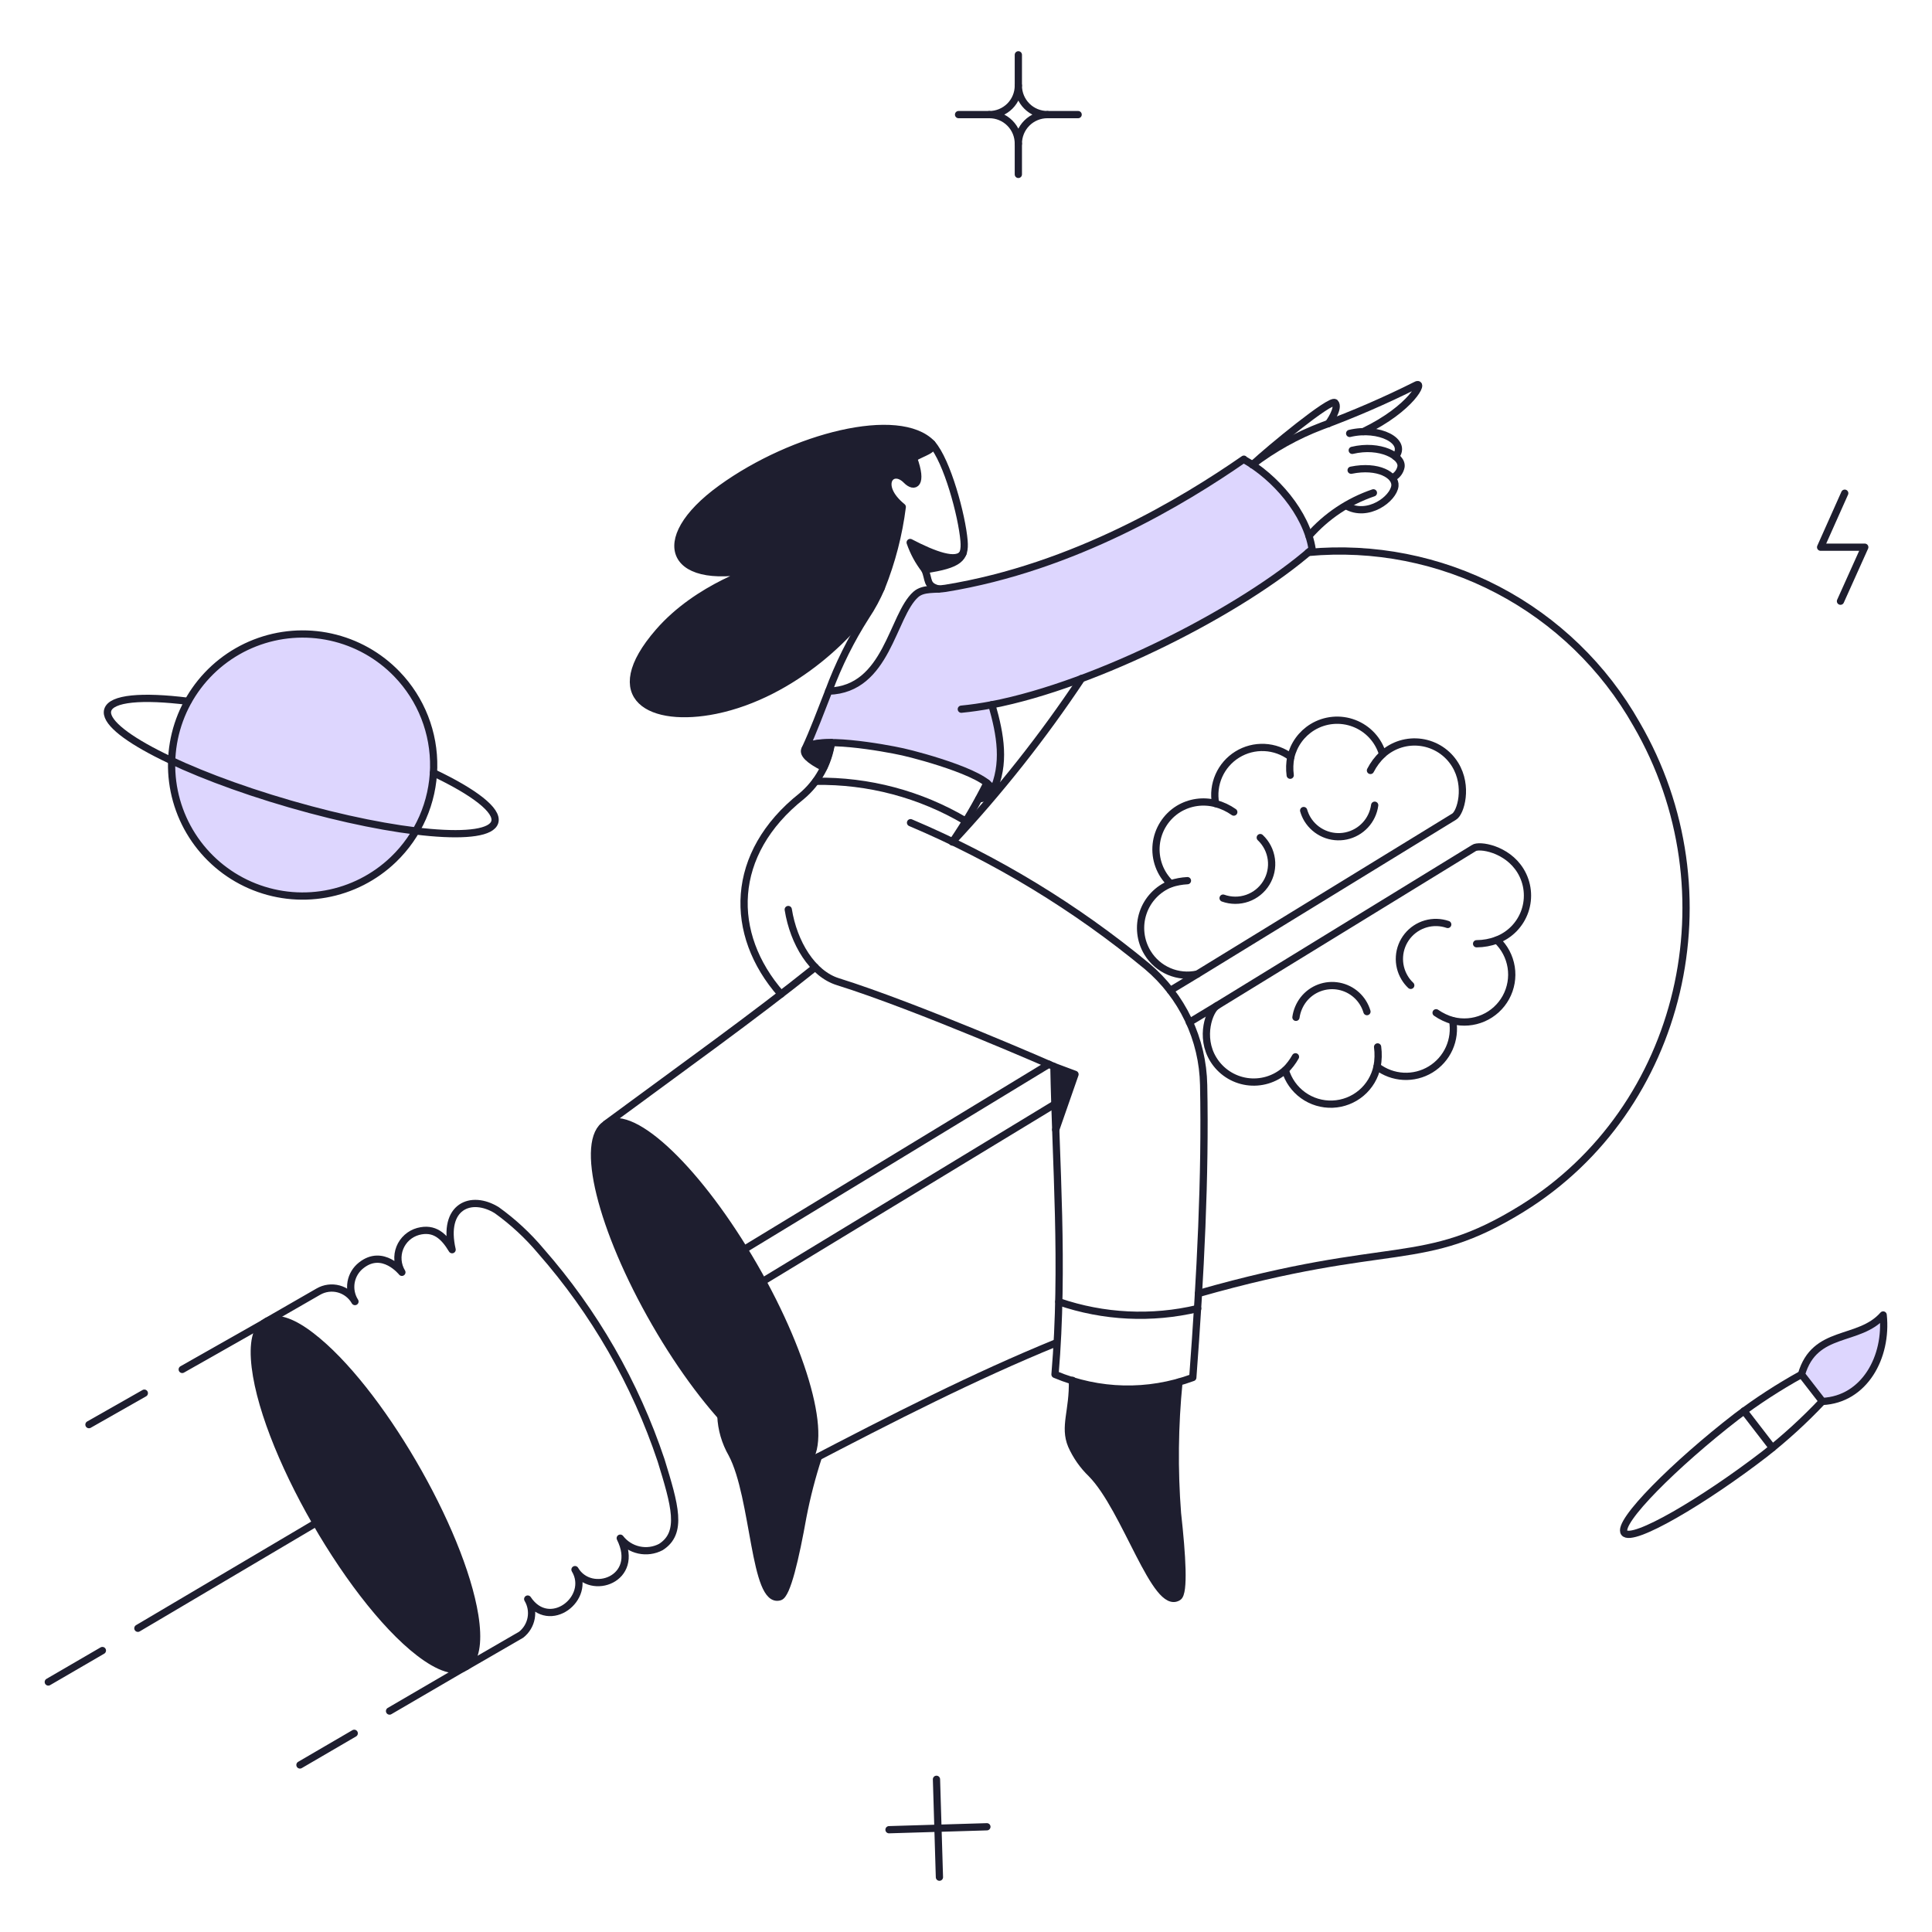 <?xml version="1.0" encoding="UTF-8"?> <svg xmlns="http://www.w3.org/2000/svg" fill="none" viewBox="0 0 200 200" stroke-width="0.75"><g><g><path fill="#ddd6fe" d="M135.832 56.846C135.299 53.38 132.366 49.8 129.624 48.067C129.338 47.877 129.053 47.705 128.767 47.534C122.559 51.834 111.208 58.789 97.877 60.903C96.849 61.074 95.592 60.826 94.811 61.531C92.355 63.721 91.86 71.377 85.785 71.548C84.946 73.682 84.185 75.738 83.366 77.49C84.359 76.099 91.616 77.418 93.459 77.833C95.267 78.233 103.066 80.358 102.734 82.023C104.105 79.07 103.572 76.081 102.677 72.957C113.551 70.863 128.615 63.169 135.832 56.846Z"></path><path fill="#ddd6fe" d="M40.727 88.974C38.793 90.833 36.351 92.077 33.71 92.548C31.069 93.019 28.347 92.697 25.89 91.621C23.432 90.546 21.348 88.766 19.902 86.506C18.456 84.246 17.713 81.609 17.766 78.926C17.819 76.244 18.666 73.638 20.201 71.437C21.735 69.237 23.888 67.54 26.386 66.563C28.884 65.586 31.617 65.371 34.237 65.947C36.857 66.522 39.248 67.862 41.107 69.796C42.342 71.08 43.313 72.594 43.962 74.253C44.612 75.912 44.928 77.683 44.893 79.464C44.858 81.245 44.471 83.002 43.757 84.634C43.042 86.265 42.012 87.74 40.727 88.974Z"></path><path fill="#ddd6fe" d="M186.489 142.278C187.86 137.536 192.431 138.983 194.945 136.126C195.402 140.488 193.002 144.868 188.66 145.077L186.489 142.278Z"></path></g><g><path fill="#1e1e2f" d="M83.137 151.666C81.404 152.676 78.167 150.581 74.625 146.581C74.687 147.961 75.078 149.307 75.767 150.505C78.167 154.999 78.053 166.083 80.719 165.305C81.462 165.076 82.338 161.305 83.119 156.983C83.523 154.895 84.058 152.834 84.719 150.812C84.388 150.981 83.469 151.445 83.137 151.666Z"></path><path fill="#1e1e2f" d="M94.221 56.161C94.571 57.178 95.086 58.13 95.745 58.979C97.42 58.732 99.282 58.224 99.629 57.456C99.69 57.327 99.741 57.193 99.782 57.056C99.344 58.446 96.811 57.513 94.221 56.161Z"></path><path fill="#1e1e2f" d="M96.468 45.934C93.097 42.392 82.109 45.172 74.663 50.562C67.179 55.97 69.331 61.036 79.024 58.713C78.453 58.884 72.244 60.75 68.188 65.413C62.227 72.269 67.407 74.897 74.088 73.526C82.067 71.888 88.923 65.337 91.246 60.804C92.313 58.133 93.037 55.338 93.4 52.485C90.62 50.219 92.315 48.162 93.838 49.724C94.657 50.562 95.571 50.162 94.562 47.424C95.579 46.793 96.8 46.591 96.468 45.934Z"></path><path fill="#1e1e2f" d="M121.892 156.656C121.54 152.134 121.591 147.59 122.044 143.077C118.431 144.097 114.598 144.038 111.018 142.906C111.094 146.068 110.104 147.667 110.923 149.629C111.415 150.729 112.113 151.724 112.979 152.561C116.56 156.18 119.626 166.844 121.968 165.321C122.616 164.9 122.368 161.036 121.892 156.656Z"></path><path fill="#1e1e2f" d="M86.07 76.881C85.899 77.765 85.63 78.627 85.27 79.452C82.166 77.909 82.89 76.9 86.07 76.881Z"></path><path fill="#1e1e2f" d="M102.753 82C102.676 82.362 102.162 82.591 101.305 82.7C101.629 82.11 101.915 81.576 102.162 81.043C102.6 81.413 102.809 81.737 102.753 82Z"></path><path fill="#1e1e2f" d="M111.284 111.217L109.284 116.949C109.208 114.721 109.132 112.531 109.093 110.379L111.284 111.217Z"></path><path fill="#1e1e2f" d="M42.891 151.685C37.777 142.931 30.991 135.475 27.785 136.71C23.446 138.382 29.333 151.79 32.709 157.646C38.384 167.473 45.24 174.138 48.1 172.6C52.257 170.284 45.466 156.092 42.891 151.685Z"></path><path fill="#1e1e2f" d="M78.053 131.061C72.416 121.31 65.579 114.721 62.76 116.361C59.923 117.998 62.208 127.216 67.826 136.966C73.444 146.716 80.3 153.287 83.118 151.666C85.956 150.029 83.671 140.811 78.053 131.061Z"></path></g><g><path stroke="#1e1e2f" stroke-linecap="round" stroke-linejoin="round" d="M84.718 150.809C84.058 152.831 83.524 154.892 83.118 156.98C82.346 161.304 81.463 165.08 80.718 165.302C78.057 166.102 78.157 155.002 75.766 150.502C75.076 149.305 74.684 147.959 74.624 146.578"></path><path stroke="#1e1e2f" stroke-linecap="round" stroke-linejoin="round" d="M150.629 79.147C150.249 78.532 149.739 78.008 149.134 77.612C148.529 77.216 147.845 76.959 147.129 76.857C146.413 76.755 145.684 76.812 144.993 77.023C144.302 77.234 143.665 77.595 143.129 78.08C142.917 77.357 142.54 76.692 142.03 76.137C141.519 75.583 140.887 75.153 140.183 74.883C139.48 74.612 138.723 74.507 137.972 74.576C137.221 74.645 136.497 74.886 135.854 75.28C135.298 75.622 134.815 76.071 134.433 76.6C134.05 77.13 133.776 77.73 133.626 78.365C132.835 77.769 131.883 77.425 130.894 77.38C129.905 77.334 128.925 77.588 128.083 78.109C127.241 78.63 126.576 79.393 126.175 80.299C125.774 81.204 125.657 82.209 125.837 83.183C125.194 83.015 124.524 82.977 123.867 83.072C123.209 83.167 122.578 83.393 122.009 83.736C121.367 84.13 120.825 84.666 120.423 85.303C120.021 85.94 119.771 86.661 119.692 87.41C119.613 88.159 119.707 88.916 119.967 89.623C120.226 90.33 120.645 90.968 121.19 91.487C120.522 91.75 119.92 92.156 119.426 92.677C118.932 93.197 118.557 93.819 118.329 94.499C118.1 95.179 118.023 95.901 118.103 96.615C118.182 97.328 118.417 98.015 118.79 98.628C119.311 99.489 120.09 100.166 121.015 100.562C121.941 100.958 122.968 101.054 123.951 100.837L150.536 84.537C151.205 84.134 152.018 81.39 150.629 79.147Z"></path><path stroke="#1e1e2f" stroke-linecap="round" stroke-linejoin="round" d="M130.462 86.707C131.09 87.299 131.495 88.089 131.609 88.945C131.723 89.8 131.539 90.669 131.087 91.405C130.635 92.14 129.944 92.698 129.13 92.983C128.315 93.269 127.427 93.265 126.615 92.973"></path><path stroke="#1e1e2f" stroke-linecap="round" stroke-linejoin="round" d="M142.307 83.356C142.201 84.126 141.861 84.845 141.331 85.415C140.801 85.984 140.108 86.375 139.348 86.536C138.587 86.696 137.795 86.618 137.08 86.311C136.366 86.004 135.764 85.484 135.356 84.822C135.183 84.536 135.049 84.229 134.956 83.908"></path><path stroke="#1e1e2f" stroke-linecap="round" stroke-linejoin="round" d="M143.126 78.08C142.614 78.563 142.189 79.13 141.869 79.757"></path><path stroke="#1e1e2f" stroke-linecap="round" stroke-linejoin="round" d="M122.924 91.166C122.333 91.196 121.749 91.304 121.187 91.488"></path><path stroke="#1e1e2f" stroke-linecap="round" stroke-linejoin="round" d="M133.623 78.366C133.498 78.987 133.478 79.624 133.562 80.251"></path><path stroke="#1e1e2f" stroke-linecap="round" stroke-linejoin="round" d="M127.721 84.067C127.15 83.663 126.511 83.364 125.834 83.184"></path><path stroke="#1e1e2f" stroke-linecap="round" stroke-linejoin="round" d="M157.409 90.154C155.996 87.827 153.08 87.412 152.572 87.793L125.967 104.114C125.206 104.571 124.161 107.336 125.606 109.674C125.982 110.285 126.487 110.807 127.085 111.202C127.684 111.598 128.362 111.857 129.072 111.962C129.782 112.066 130.506 112.014 131.194 111.809C131.881 111.604 132.516 111.251 133.052 110.774C133.357 111.823 134.005 112.74 134.891 113.379C135.777 114.018 136.851 114.342 137.943 114.301C139.035 114.259 140.082 113.854 140.917 113.149C141.752 112.445 142.327 111.481 142.552 110.412C143.338 111.014 144.288 111.365 145.277 111.418C146.266 111.472 147.248 111.225 148.095 110.71C148.941 110.195 149.612 109.437 150.02 108.534C150.427 107.631 150.552 106.626 150.379 105.651C151.434 105.918 152.548 105.827 153.546 105.393C154.544 104.958 155.37 104.204 155.893 103.25C156.416 102.295 156.607 101.194 156.436 100.118C156.265 99.043 155.742 98.055 154.949 97.31C155.624 97.054 156.235 96.652 156.738 96.134C157.24 95.615 157.623 94.992 157.858 94.309C158.092 93.626 158.174 92.9 158.096 92.181C158.019 91.463 157.784 90.771 157.409 90.154Z"></path><path stroke="#1e1e2f" stroke-linecap="round" stroke-linejoin="round" d="M141.507 104.723C141.311 104.06 140.937 103.464 140.425 103C139.913 102.536 139.284 102.222 138.605 102.092C137.926 101.962 137.225 102.022 136.578 102.264C135.931 102.507 135.363 102.922 134.937 103.466C134.52 104.003 134.251 104.64 134.156 105.313"></path><path stroke="#1e1e2f" stroke-linecap="round" stroke-linejoin="round" d="M149.868 95.7C149.135 95.447 148.341 95.426 147.595 95.64C146.85 95.855 146.188 96.293 145.701 96.897C145.214 97.501 144.924 98.24 144.873 99.014C144.821 99.788 145.009 100.56 145.411 101.223C145.583 101.511 145.795 101.774 146.04 102.004"></path><path stroke="#1e1e2f" stroke-linecap="round" stroke-linejoin="round" d="M154.952 97.315C154.281 97.563 153.572 97.692 152.857 97.696"></path><path stroke="#1e1e2f" stroke-linecap="round" stroke-linejoin="round" d="M134.106 109.4C133.821 109.908 133.466 110.373 133.052 110.783"></path><path stroke="#1e1e2f" stroke-linecap="round" stroke-linejoin="round" d="M150.382 105.656C149.769 105.48 149.189 105.205 148.665 104.842"></path><path stroke="#1e1e2f" stroke-linecap="round" stroke-linejoin="round" d="M142.609 108.377C142.7 109.056 142.681 109.744 142.555 110.417"></path><path stroke="#1e1e2f" stroke-linecap="round" stroke-linejoin="round" d="M125.967 104.114L123.13 105.827"></path><path stroke="#1e1e2f" stroke-linecap="round" stroke-linejoin="round" d="M123.949 100.838L121.149 102.533"></path><path stroke="#1e1e2f" stroke-linecap="round" stroke-linejoin="round" d="M109.19 114.302L78.948 132.66"></path><path stroke="#1e1e2f" stroke-linecap="round" stroke-linejoin="round" d="M108.58 110.169L77.024 129.347"></path><path stroke="#1e1e2f" stroke-linecap="round" stroke-linejoin="round" d="M135.432 57.189C142.205 56.562 149.015 57.906 155.042 61.058C161.069 64.21 166.058 69.037 169.407 74.957C179.523 92.342 174.224 114.795 157.58 125.1C147.169 131.546 144.28 128.138 124.063 133.9"></path><path stroke="#1e1e2f" stroke-linecap="round" stroke-linejoin="round" d="M83.336 151.518C92.584 146.695 100.849 142.479 109.361 139.002"></path><path stroke="#1e1e2f" stroke-linecap="round" stroke-linejoin="round" d="M84.394 100.133C77.977 105.275 70.949 110.284 62.741 116.34"></path><path stroke="#1e1e2f" stroke-linecap="round" stroke-linejoin="round" d="M111.97 70.234C107.979 76.235 103.501 81.897 98.582 87.164"></path><path stroke="#1e1e2f" stroke-linecap="round" stroke-linejoin="round" d="M128.748 47.553C131.966 49.362 135.242 53.076 135.832 56.846C128.614 63.169 113.551 70.863 102.677 72.957C103.572 76.081 104.105 79.071 102.734 82.023C103.066 80.36 95.381 78.262 93.459 77.833C91.583 77.414 84.351 76.112 83.366 77.49C84.185 75.738 84.947 73.681 85.785 71.548C91.86 71.377 92.345 63.71 94.811 61.531C95.588 60.845 96.811 61.075 97.877 60.903C111.2 58.736 122.559 51.838 128.767 47.534L128.748 47.553Z"></path><path stroke="#1e1e2f" stroke-linecap="round" stroke-linejoin="round" d="M84.456 80.88C89.908 80.793 95.278 82.219 99.968 85"></path><path stroke="#1e1e2f" stroke-linecap="round" stroke-linejoin="round" d="M99.694 57.259C99.073 58.345 96.673 57.441 94.221 56.159C94.57 57.176 95.085 58.128 95.745 58.977"></path><path stroke="#1e1e2f" stroke-linecap="round" stroke-linejoin="round" d="M97.171 60.974C95.844 60.648 96.199 60.002 95.745 58.979C99.325 58.45 99.945 57.791 99.798 55.997C99.583 53.391 98.053 47.713 96.468 45.934"></path><path stroke="#1e1e2f" stroke-linecap="round" stroke-linejoin="round" d="M102.677 72.957C101.572 73.167 100.506 73.319 99.515 73.415"></path><path stroke="#1e1e2f" stroke-linecap="round" stroke-linejoin="round" d="M94.564 47.42C95.573 50.162 94.664 50.562 93.84 49.72C92.316 48.159 90.622 50.22 93.402 52.481C93.04 55.335 92.317 58.131 91.25 60.803C88.927 65.336 82.071 71.887 74.092 73.525C67.407 74.896 62.227 72.268 68.192 65.412C72.248 60.746 78.457 58.88 79.028 58.712C69.335 61.035 67.185 55.972 74.667 50.561C82.115 45.174 93.101 42.391 96.472 45.933C96.794 46.585 95.543 46.815 94.564 47.42Z"></path><path stroke="#1e1e2f" stroke-linecap="round" stroke-linejoin="round" d="M85.785 71.548C86.791 68.827 88.087 66.222 89.651 63.778C90.269 62.853 90.798 61.871 91.231 60.846"></path><path stroke="#1e1e2f" stroke-linecap="round" stroke-linejoin="round" d="M98.611 87.134C99.932 85.189 101.121 83.159 102.172 81.056"></path><path stroke="#1e1e2f" stroke-linecap="round" stroke-linejoin="round" d="M139.984 46.62C142.859 45.934 145.226 47.23 145.03 48.334C144.986 48.555 144.895 48.765 144.764 48.948C144.632 49.132 144.464 49.286 144.269 49.4"></path><path stroke="#1e1e2f" stroke-linecap="round" stroke-linejoin="round" d="M139.717 44.868C142.745 44.144 145.754 45.668 144.459 47.268"></path><path stroke="#1e1e2f" stroke-linecap="round" stroke-linejoin="round" d="M135.508 55.475C137.3 53.43 139.599 51.893 142.174 51.019"></path><path stroke="#1e1e2f" stroke-linecap="round" stroke-linejoin="round" d="M139.869 48.676C142.669 48.105 144.513 49.209 144.402 50.295C144.265 51.628 141.602 53.647 139.355 52.352"></path><path stroke="#1e1e2f" stroke-linecap="round" stroke-linejoin="round" d="M137.508 43.858C137.546 43.82 138.708 42.202 138.194 41.687C137.756 41.249 131.433 46.448 129.662 48.105"></path><path stroke="#1e1e2f" stroke-linecap="round" stroke-linejoin="round" d="M141.145 44.677C146.173 42.259 147.523 39.342 146.573 39.877C143.403 41.464 140.147 42.875 136.822 44.105C134.248 45.084 131.83 46.432 129.643 48.105"></path><path stroke="#1e1e2f" stroke-linecap="round" stroke-linejoin="round" d="M122.044 143.077C121.595 147.59 121.544 152.134 121.892 156.656C122.377 161.035 122.615 164.901 121.968 165.321C119.624 166.842 116.553 156.187 112.979 152.561C112.111 151.725 111.413 150.729 110.923 149.629C110.102 147.664 111.097 146.062 111.017 142.89"></path><path stroke="#1e1e2f" stroke-linecap="round" stroke-linejoin="round" d="M78.053 131.061C83.678 140.807 85.958 150.032 83.118 151.661C80.302 153.283 73.444 146.71 67.826 136.961C62.208 127.212 59.925 118 62.76 116.359C65.595 114.718 72.423 121.306 78.053 131.061Z"></path><path stroke="#1e1e2f" stroke-linecap="round" stroke-linejoin="round" d="M49.148 167.232C47.724 158.369 39.164 143.623 32.214 138.298C28.624 135.517 26.053 136.009 26.347 140.673C26.905 149.523 36.76 166.597 44.116 171.607C48.2 174.387 49.956 172.263 49.148 167.232Z"></path><path stroke="#1e1e2f" stroke-linecap="round" stroke-linejoin="round" d="M48.289 172.5L53.943 169.229C54.488 168.802 54.858 168.191 54.984 167.511C55.111 166.831 54.984 166.128 54.629 165.534C56.879 168.923 61.294 165.424 59.523 162.487C61.166 165.287 66.332 163.479 64.208 159.231C64.689 159.855 65.376 160.288 66.145 160.455C66.915 160.623 67.719 160.513 68.416 160.145C70.716 158.677 69.863 155.822 68.436 151.175C65.767 143.194 61.532 135.825 55.981 129.5C54.647 127.911 53.119 126.494 51.434 125.284C48.769 123.631 45.771 124.87 46.802 129.367C45.954 127.954 44.959 127.03 43.278 127.481C42.854 127.599 42.462 127.814 42.135 128.108C41.807 128.403 41.552 128.769 41.39 129.179C41.228 129.588 41.163 130.03 41.2 130.469C41.236 130.908 41.375 131.332 41.603 131.709C41.603 131.709 39.63 129.215 37.394 130.986C36.839 131.419 36.465 132.043 36.345 132.736C36.225 133.43 36.368 134.143 36.746 134.737C36.566 134.419 36.325 134.141 36.036 133.917C35.748 133.693 35.418 133.529 35.066 133.433C34.714 133.337 34.346 133.313 33.984 133.36C33.622 133.407 33.273 133.526 32.957 133.709L27.635 136.771"></path><path stroke="#1e1e2f" stroke-linecap="round" stroke-linejoin="round" d="M186.489 142.278C184.14 143.575 181.888 145.039 179.748 146.658C173.462 151.513 167.331 157.608 168.148 158.675C168.965 159.742 176.396 155.364 182.697 150.505C184.809 148.845 186.795 147.031 188.639 145.077"></path><path stroke="#1e1e2f" stroke-linecap="round" stroke-linejoin="round" d="M186.489 142.278C187.86 137.536 192.431 138.983 194.945 136.126C195.402 140.488 193.002 144.868 188.66 145.077L186.489 142.278Z"></path><path stroke="#1e1e2f" stroke-linecap="round" stroke-linejoin="round" d="M180.538 146.061L183.48 149.876"></path><path stroke="#1e1e2f" stroke-linecap="round" stroke-linejoin="round" d="M190.965 51.057L188.47 56.646H193.04L190.526 62.236"></path><path stroke="#1e1e2f" stroke-linecap="round" stroke-linejoin="round" d="M102.162 189.107L92.031 189.411"></path><path stroke="#1e1e2f" stroke-linecap="round" stroke-linejoin="round" d="M97.249 194.325L96.944 184.193"></path><path stroke="#1e1e2f" stroke-linecap="round" stroke-linejoin="round" d="M86.07 76.881C85.899 77.765 85.63 78.627 85.27 79.452C82.166 77.909 82.89 76.9 86.07 76.881Z"></path><path stroke="#1e1e2f" stroke-linecap="round" stroke-linejoin="round" d="M102.734 82.023C102.642 82.368 102.153 82.593 101.326 82.705"></path><path stroke="#1e1e2f" stroke-linecap="round" stroke-linejoin="round" d="M86.07 76.881C85.758 79.044 84.66 81.017 82.985 82.422C75.501 88.364 75.385 96.686 80.852 102.914"></path><path stroke="#1e1e2f" stroke-linecap="round" stroke-linejoin="round" d="M27.302 136.979L18.864 141.763"></path><path stroke="#1e1e2f" stroke-linecap="round" stroke-linejoin="round" d="M47.902 172.709L40.327 177.128"></path><path stroke="#1e1e2f" stroke-linecap="round" stroke-linejoin="round" d="M36.67 179.432L31.052 182.708"></path><path stroke="#1e1e2f" stroke-linecap="round" stroke-linejoin="round" d="M14.941 144.22L9.209 147.477"></path><path stroke="#1e1e2f" stroke-linecap="round" stroke-linejoin="round" d="M32.728 157.646L14.274 168.558"></path><path stroke="#1e1e2f" stroke-linecap="round" stroke-linejoin="round" d="M10.599 170.863L5 174.119"></path><path stroke="#1e1e2f" stroke-linecap="round" stroke-linejoin="round" d="M40.727 88.974C38.793 90.833 36.351 92.077 33.71 92.548C31.069 93.019 28.347 92.697 25.89 91.621C23.432 90.546 21.348 88.766 19.902 86.506C18.456 84.246 17.713 81.609 17.766 78.926C17.819 76.244 18.666 73.638 20.201 71.437C21.735 69.237 23.888 67.54 26.386 66.563C28.884 65.586 31.617 65.371 34.237 65.947C36.857 66.522 39.248 67.862 41.107 69.796C42.342 71.08 43.313 72.594 43.962 74.253C44.612 75.912 44.928 77.683 44.893 79.464C44.858 81.245 44.471 83.002 43.757 84.634C43.042 86.265 42.012 87.74 40.727 88.974Z"></path><path stroke="#1e1e2f" stroke-linecap="round" stroke-linejoin="round" d="M44.878 80C49.087 82 51.578 83.9 51.22 85.1C50.579 87.267 41.107 86.433 30.043 83.233C18.979 80.033 10.52 75.68 11.151 73.51C11.511 72.271 14.712 72.005 19.451 72.596"></path><path stroke="#1e1e2f" stroke-linecap="round" stroke-linejoin="round" d="M81.6 94.153C82.152 97.619 84.1 100.797 86.723 101.619C94.914 104.181 109.099 110.398 109.099 110.398C109.276 120.206 110.164 130.998 109.214 142.278C113.756 144.19 118.854 144.305 123.478 142.601C124.278 131.956 124.791 121.748 124.601 112.321C124.558 109.975 124.015 107.666 123.007 105.547C121.998 103.429 120.549 101.55 118.755 100.038C111.354 93.919 103.102 88.909 94.259 85.165"></path><path stroke="#1e1e2f" stroke-linecap="round" stroke-linejoin="round" d="M109.094 110.398L111.284 111.217L109.285 116.949"></path><path stroke="#1e1e2f" stroke-linecap="round" stroke-linejoin="round" d="M109.609 134.755C114.239 136.344 119.224 136.588 123.987 135.46"></path><path stroke="#1e1e2f" stroke-linecap="round" stroke-linejoin="round" d="M105.419 5.675V8.856"></path><path stroke="#1e1e2f" stroke-linecap="round" stroke-linejoin="round" d="M111.608 11.864H108.427"></path><path stroke="#1e1e2f" stroke-linecap="round" stroke-linejoin="round" d="M105.419 18.054V14.873"></path><path stroke="#1e1e2f" stroke-linecap="round" stroke-linejoin="round" d="M99.23 11.864H102.412"></path><path stroke="#1e1e2f" stroke-linecap="round" stroke-linejoin="round" d="M108.427 11.864C108.032 11.865 107.64 11.788 107.275 11.637C106.909 11.486 106.577 11.265 106.298 10.985C106.018 10.706 105.797 10.374 105.646 10.008C105.495 9.643 105.418 9.251 105.419 8.856C105.42 9.251 105.343 9.643 105.192 10.008C105.042 10.373 104.82 10.705 104.541 10.985C104.261 11.264 103.929 11.486 103.564 11.637C103.199 11.788 102.807 11.865 102.412 11.864C102.807 11.863 103.199 11.94 103.564 12.091C103.93 12.242 104.262 12.464 104.541 12.743C104.82 13.023 105.042 13.355 105.193 13.721C105.343 14.086 105.42 14.478 105.419 14.873C105.418 14.478 105.495 14.086 105.646 13.72C105.796 13.355 106.018 13.023 106.297 12.743C106.577 12.463 106.909 12.242 107.274 12.091C107.64 11.94 108.032 11.863 108.427 11.864V11.864Z"></path></g></g></svg> 